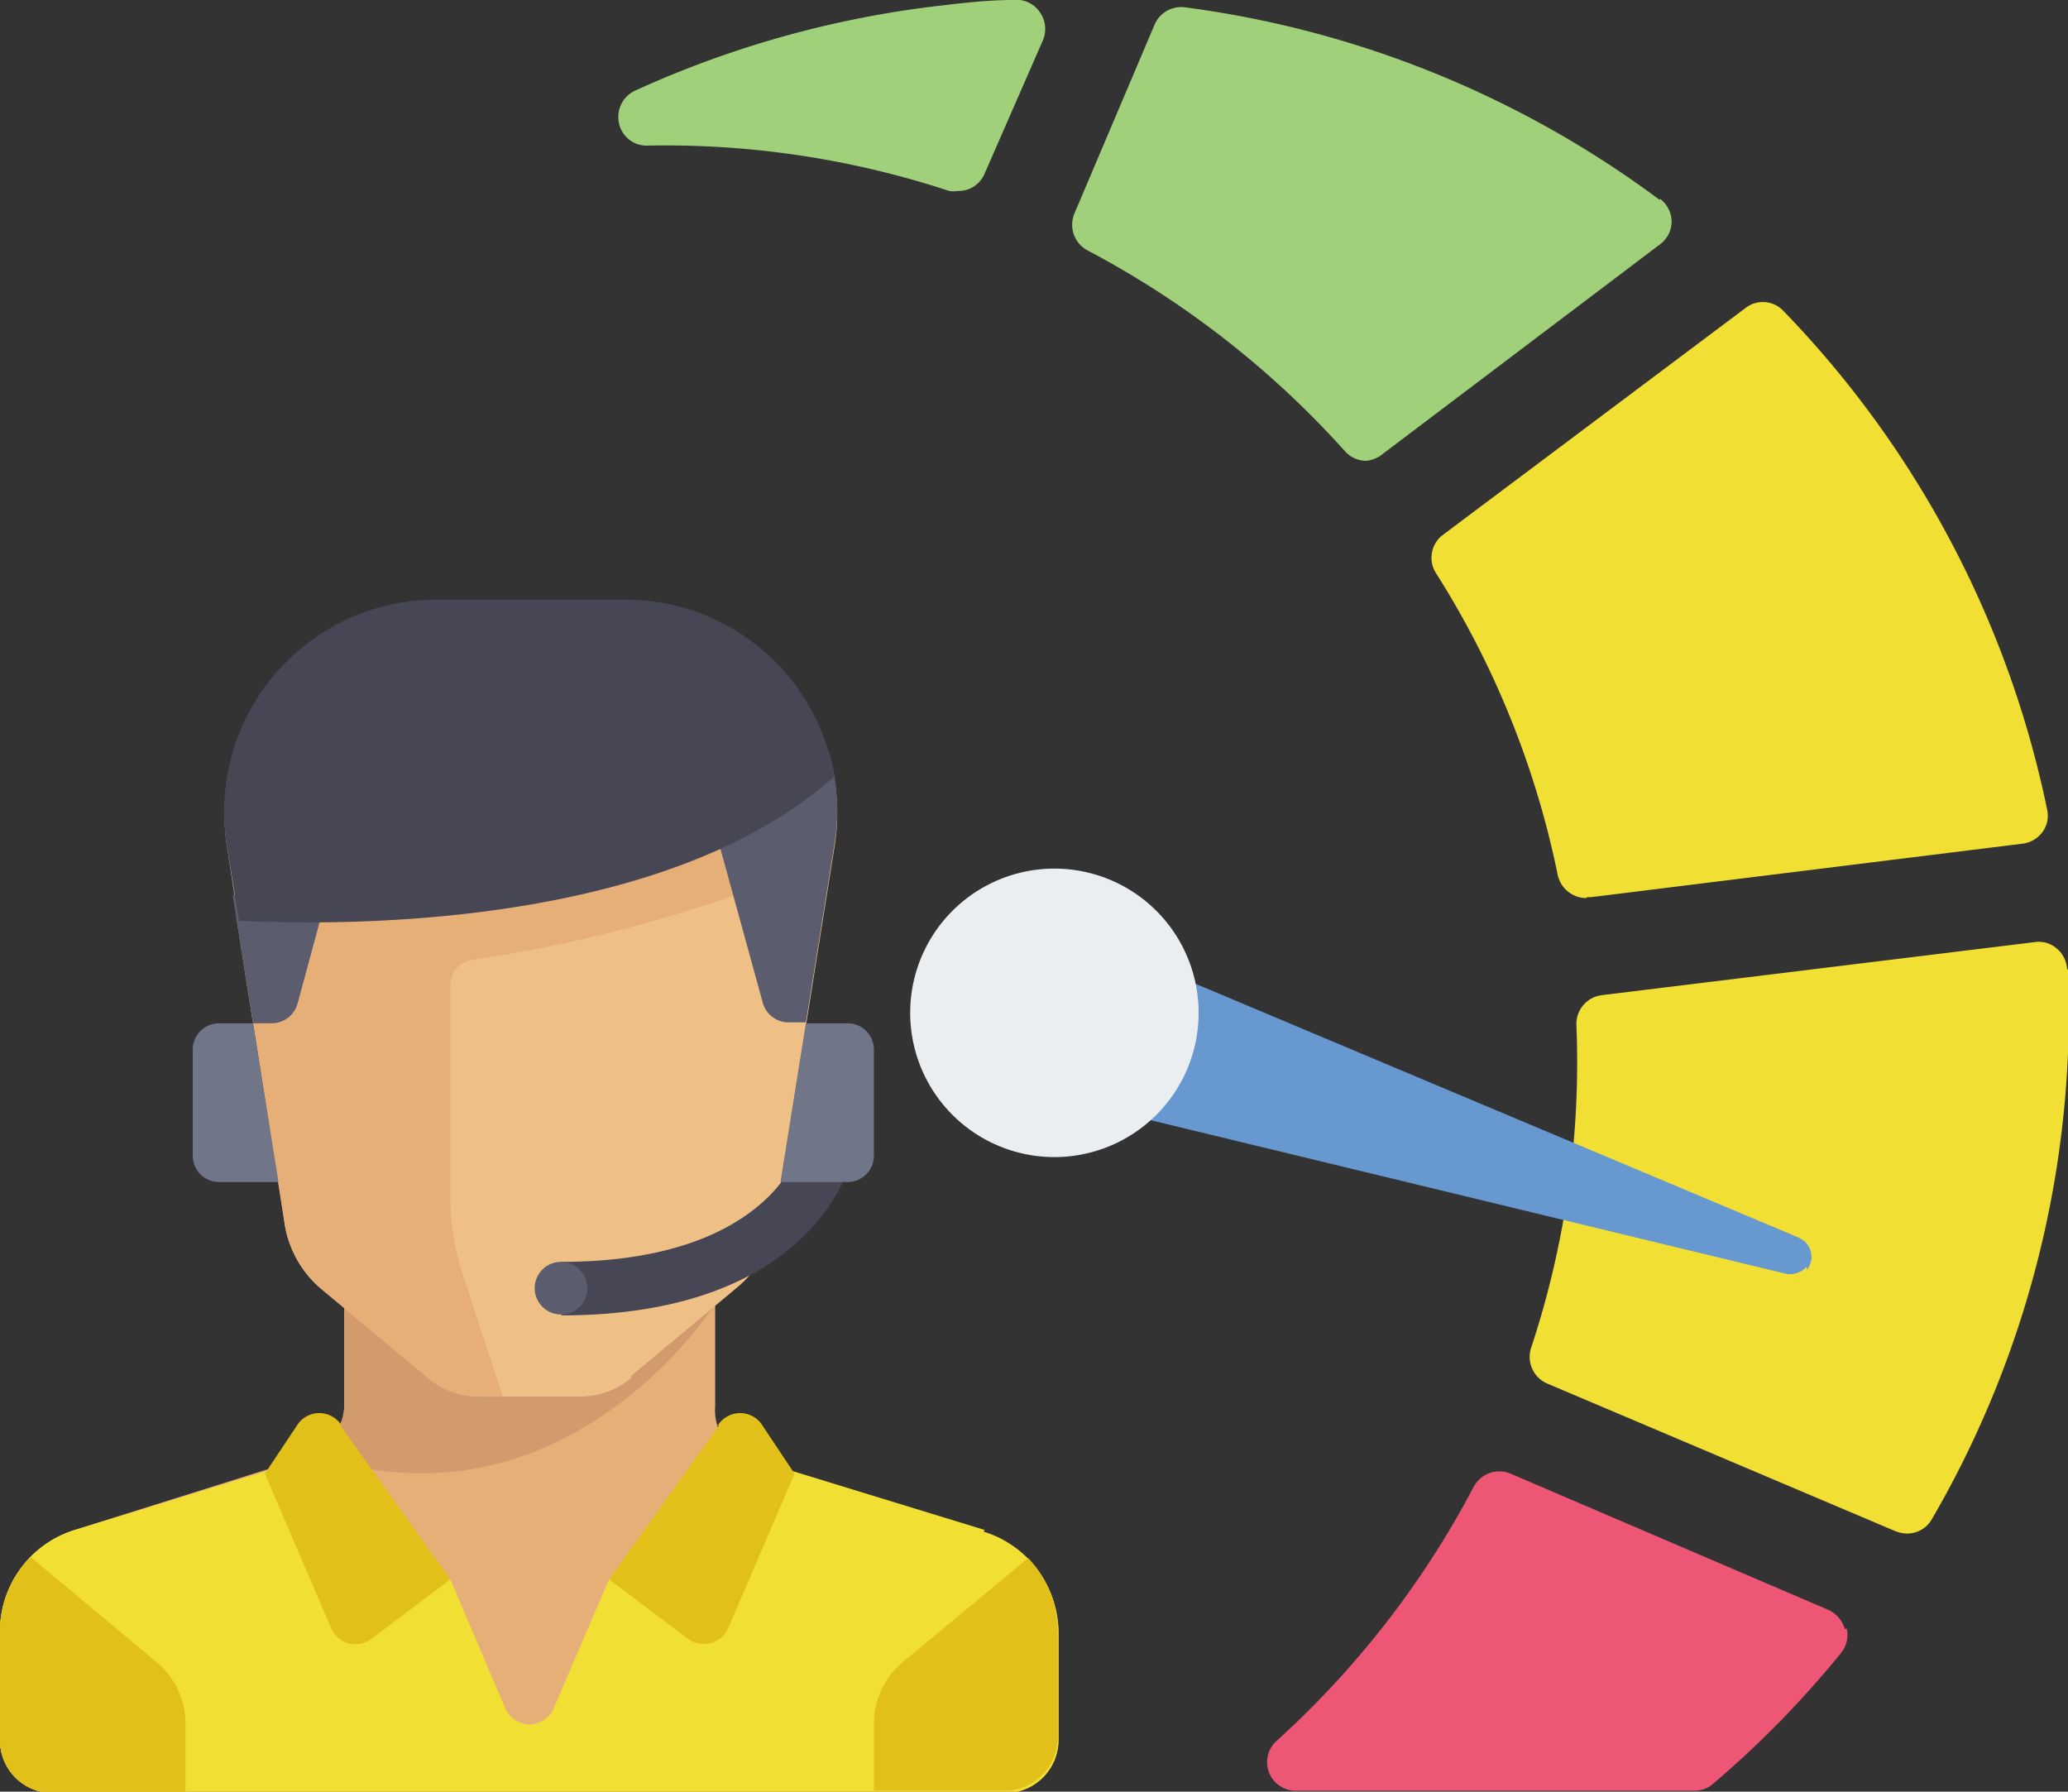<svg xmlns="http://www.w3.org/2000/svg" xmlns:xlink="http://www.w3.org/1999/xlink" viewBox="0 0 45.6 39.5"><rect x="0" y="0" width="45.6" height="39.5" fill="#333333" stroke="none"/><defs><style>.cls-1{fill:none;}.cls-2{clip-path:url(#clip-path);}.cls-3{fill:#ed5675;}.cls-4{fill:#a0d079;}.cls-5{fill:#f2df34;}.cls-6{fill:#6798d0;}.cls-7{fill:#ebeef1;}.cls-8{fill:#e6af78;}.cls-9{fill:#d29b6e;}.cls-10{fill:#efc086;}.cls-11{fill:#464655;}.cls-12{fill:#5b5d6e;}.cls-13{fill:#707587;}.cls-14{fill:#e2c01a;}</style><clipPath id="clip-path" transform="translate(0 0)"><rect class="cls-1" x="13.6" width="32" height="39.5"/></clipPath></defs><title>footpath</title><g id="Layer_2" data-name="Layer 2"><g id="Layer_1-2" data-name="Layer 1"><g class="cls-2"><path class="cls-3" d="M40.68,35.92a.66.66,0,0,0-.37-.43l-7-3a.64.64,0,0,0-.81.28,20.3,20.3,0,0,1-4.35,5.61.63.63,0,0,0,.42,1.1h8.79a.61.61,0,0,0,.41-.15,21.91,21.91,0,0,0,2.82-2.88.63.63,0,0,0,.13-.55Z" transform="translate(0 0)"/><path class="cls-4" d="M22.34,0c-.62,0-1.23.08-1.82.15A22.42,22.42,0,0,0,14,2a.64.64,0,0,0-.35.72.62.62,0,0,0,.63.49,20,20,0,0,1,6.65,1,.69.69,0,0,0,.2,0,.62.62,0,0,0,.58-.38L23,.88a.64.64,0,0,0-.07-.61A.62.62,0,0,0,22.34,0Z" transform="translate(0 0)"/><path class="cls-4" d="M36.6,4.41A22.4,22.4,0,0,0,26.12.16a.64.64,0,0,0-.66.38L23.69,4.71a.64.64,0,0,0,.29.81,20.47,20.47,0,0,1,5.67,4.42.63.63,0,0,0,.47.22A.67.67,0,0,0,30.5,10l6.1-4.61a.63.63,0,0,0,.26-.5.64.64,0,0,0-.26-.51Z" transform="translate(0 0)"/><path class="cls-5" d="M45.58,21.37a.64.64,0,0,0-.23-.46.6.6,0,0,0-.48-.14l-9.55,1.17a.64.64,0,0,0-.56.66,20,20,0,0,1-1,7.12.64.64,0,0,0,.35.78l7.69,3.26a.74.74,0,0,0,.25.05.63.63,0,0,0,.55-.32,22.28,22.28,0,0,0,3-12.12Z" transform="translate(0 0)"/></g><path class="cls-5" d="M35,19.78h.08L44.6,18.6a.64.64,0,0,0,.44-.26.61.61,0,0,0,.1-.49,22.25,22.25,0,0,0-5.82-11,.62.62,0,0,0-.83-.06l-6.67,5a.63.63,0,0,0-.16.84,19.79,19.79,0,0,1,2.69,6.67.65.65,0,0,0,.62.5Z" transform="translate(0 0)"/><path class="cls-6" d="M39.84,28a.46.46,0,0,0-.07-.65l-.12-.07h0L23.94,20.67h0a1.8,1.8,0,0,0-1.82,3.06,1.92,1.92,0,0,0,.7.35h0l16.55,4h0a.48.48,0,0,0,.47-.16Z" transform="translate(0 0)"/><path class="cls-7" d="M23.25,19.15a3.18,3.18,0,1,1-3.18,3.18,3.18,3.18,0,0,1,3.18-3.18Z" transform="translate(0 0)"/><path class="cls-8" d="M15.77,31V28.4H7.59V31a1.17,1.17,0,0,1-.82,1.12L1.65,33.73A2.34,2.34,0,0,0,0,36v2.37a1.16,1.16,0,0,0,1.17,1.16h21a1.17,1.17,0,0,0,1.17-1.16V36a2.34,2.34,0,0,0-1.65-2.23l-5.12-1.57A1.17,1.17,0,0,1,15.77,31Z" transform="translate(0 0)"/><path class="cls-5" d="M21.71,33.73l-5.09-1.56-3.19,2.65-1.22,2.84a.58.58,0,0,1-1.07,0L9.93,34.82,6.74,32.17,1.65,33.73A2.34,2.34,0,0,0,0,36v2.37a1.16,1.16,0,0,0,1.17,1.16h21a1.17,1.17,0,0,0,1.17-1.16V36a2.34,2.34,0,0,0-1.65-2.23Z" transform="translate(0 0)"/><path class="cls-9" d="M6.92,32.08c5.54,1.85,8.82-3.29,8.82-3.29V28.4H7.59V31a1.15,1.15,0,0,1-.67,1Z" transform="translate(0 0)"/><path class="cls-10" d="M13.92,30.33l2.34-1.95A2.38,2.38,0,0,0,17.07,27l1.33-8.32a4.66,4.66,0,0,0-4.61-5.41H9.57A4.68,4.68,0,0,0,5,18.63L6.28,27a2.35,2.35,0,0,0,.82,1.43l2.34,1.95a1.75,1.75,0,0,0,1.12.41H12.8a1.78,1.78,0,0,0,1.12-.41Z" transform="translate(0 0)"/><path class="cls-8" d="M10.43,21.16a31.1,31.1,0,0,0,6.63-1.74s-.33-1.11-.32-1.11l-.39.16a27.6,27.6,0,0,1-8.76,1.75H5.21L6.28,27a2.35,2.35,0,0,0,.82,1.43l2.34,1.95a1.75,1.75,0,0,0,1.12.41h.53l-.86-2.61a5.78,5.78,0,0,1-.3-1.85V21.73a.57.57,0,0,1,.5-.57Z" transform="translate(0 0)"/><path class="cls-11" d="M17.59,25.39c0,.1-.76,2.43-5.21,2.43V29c5.4,0,6.3-3.15,6.34-3.29l-1.13-.3Z" transform="translate(0 0)"/><path class="cls-12" d="M12.38,27.82a.58.58,0,1,1-.59.58.58.58,0,0,1,.59-.58Z" transform="translate(0 0)"/><path class="cls-13" d="M5.58,22.56H4.83a.58.58,0,0,0-.58.58v2.34a.58.58,0,0,0,.58.58H6.14l-.56-3.5Z" transform="translate(0 0)"/><path class="cls-13" d="M18.69,22.56h-.92l-.56,3.5h1.48a.58.58,0,0,0,.58-.58V23.14a.58.58,0,0,0-.58-.58Z" transform="translate(0 0)"/><path class="cls-12" d="M5.13,19.74l.45,2.82H6a.59.59,0,0,0,.56-.43l.65-2.4c-.77,0-1.47,0-2.06,0Z" transform="translate(0 0)"/><path class="cls-12" d="M18.27,16.58a10.66,10.66,0,0,1-2.55,1.53l1.1,4a.59.59,0,0,0,.56.43h.39l.63-3.93a4.54,4.54,0,0,0-.13-2.05Z" transform="translate(0 0)"/><path class="cls-11" d="M18.39,17.08a4.67,4.67,0,0,0-4.6-3.86H9.57A4.68,4.68,0,0,0,5,18.63l.27,1.67c2.69.13,9.53.08,13.17-3.22Z" transform="translate(0 0)"/><path class="cls-14" d="M7.5,31.42l2.43,3.4L8.19,36.13a.58.58,0,0,1-.89-.24l-1.46-3.4.7-1.05a.58.58,0,0,1,1,0Z" transform="translate(0 0)"/><path class="cls-14" d="M15.86,31.42l-2.43,3.4,1.74,1.31a.59.59,0,0,0,.89-.24l1.46-3.4-.7-1.05a.58.58,0,0,0-1,0Z" transform="translate(0 0)"/><path class="cls-14" d="M4.09,38a1.77,1.77,0,0,0-.63-1.35L.68,34.33l0,0A2.29,2.29,0,0,0,0,36v2.37a1.16,1.16,0,0,0,1.17,1.16H4.09V38Z" transform="translate(0 0)"/><path class="cls-14" d="M19.27,38a1.77,1.77,0,0,1,.63-1.35l2.77-2.3,0,0a2.33,2.33,0,0,1,.65,1.6v2.37a1.17,1.17,0,0,1-1.17,1.16H19.27V38Z" transform="translate(0 0)"/></g></g></svg>